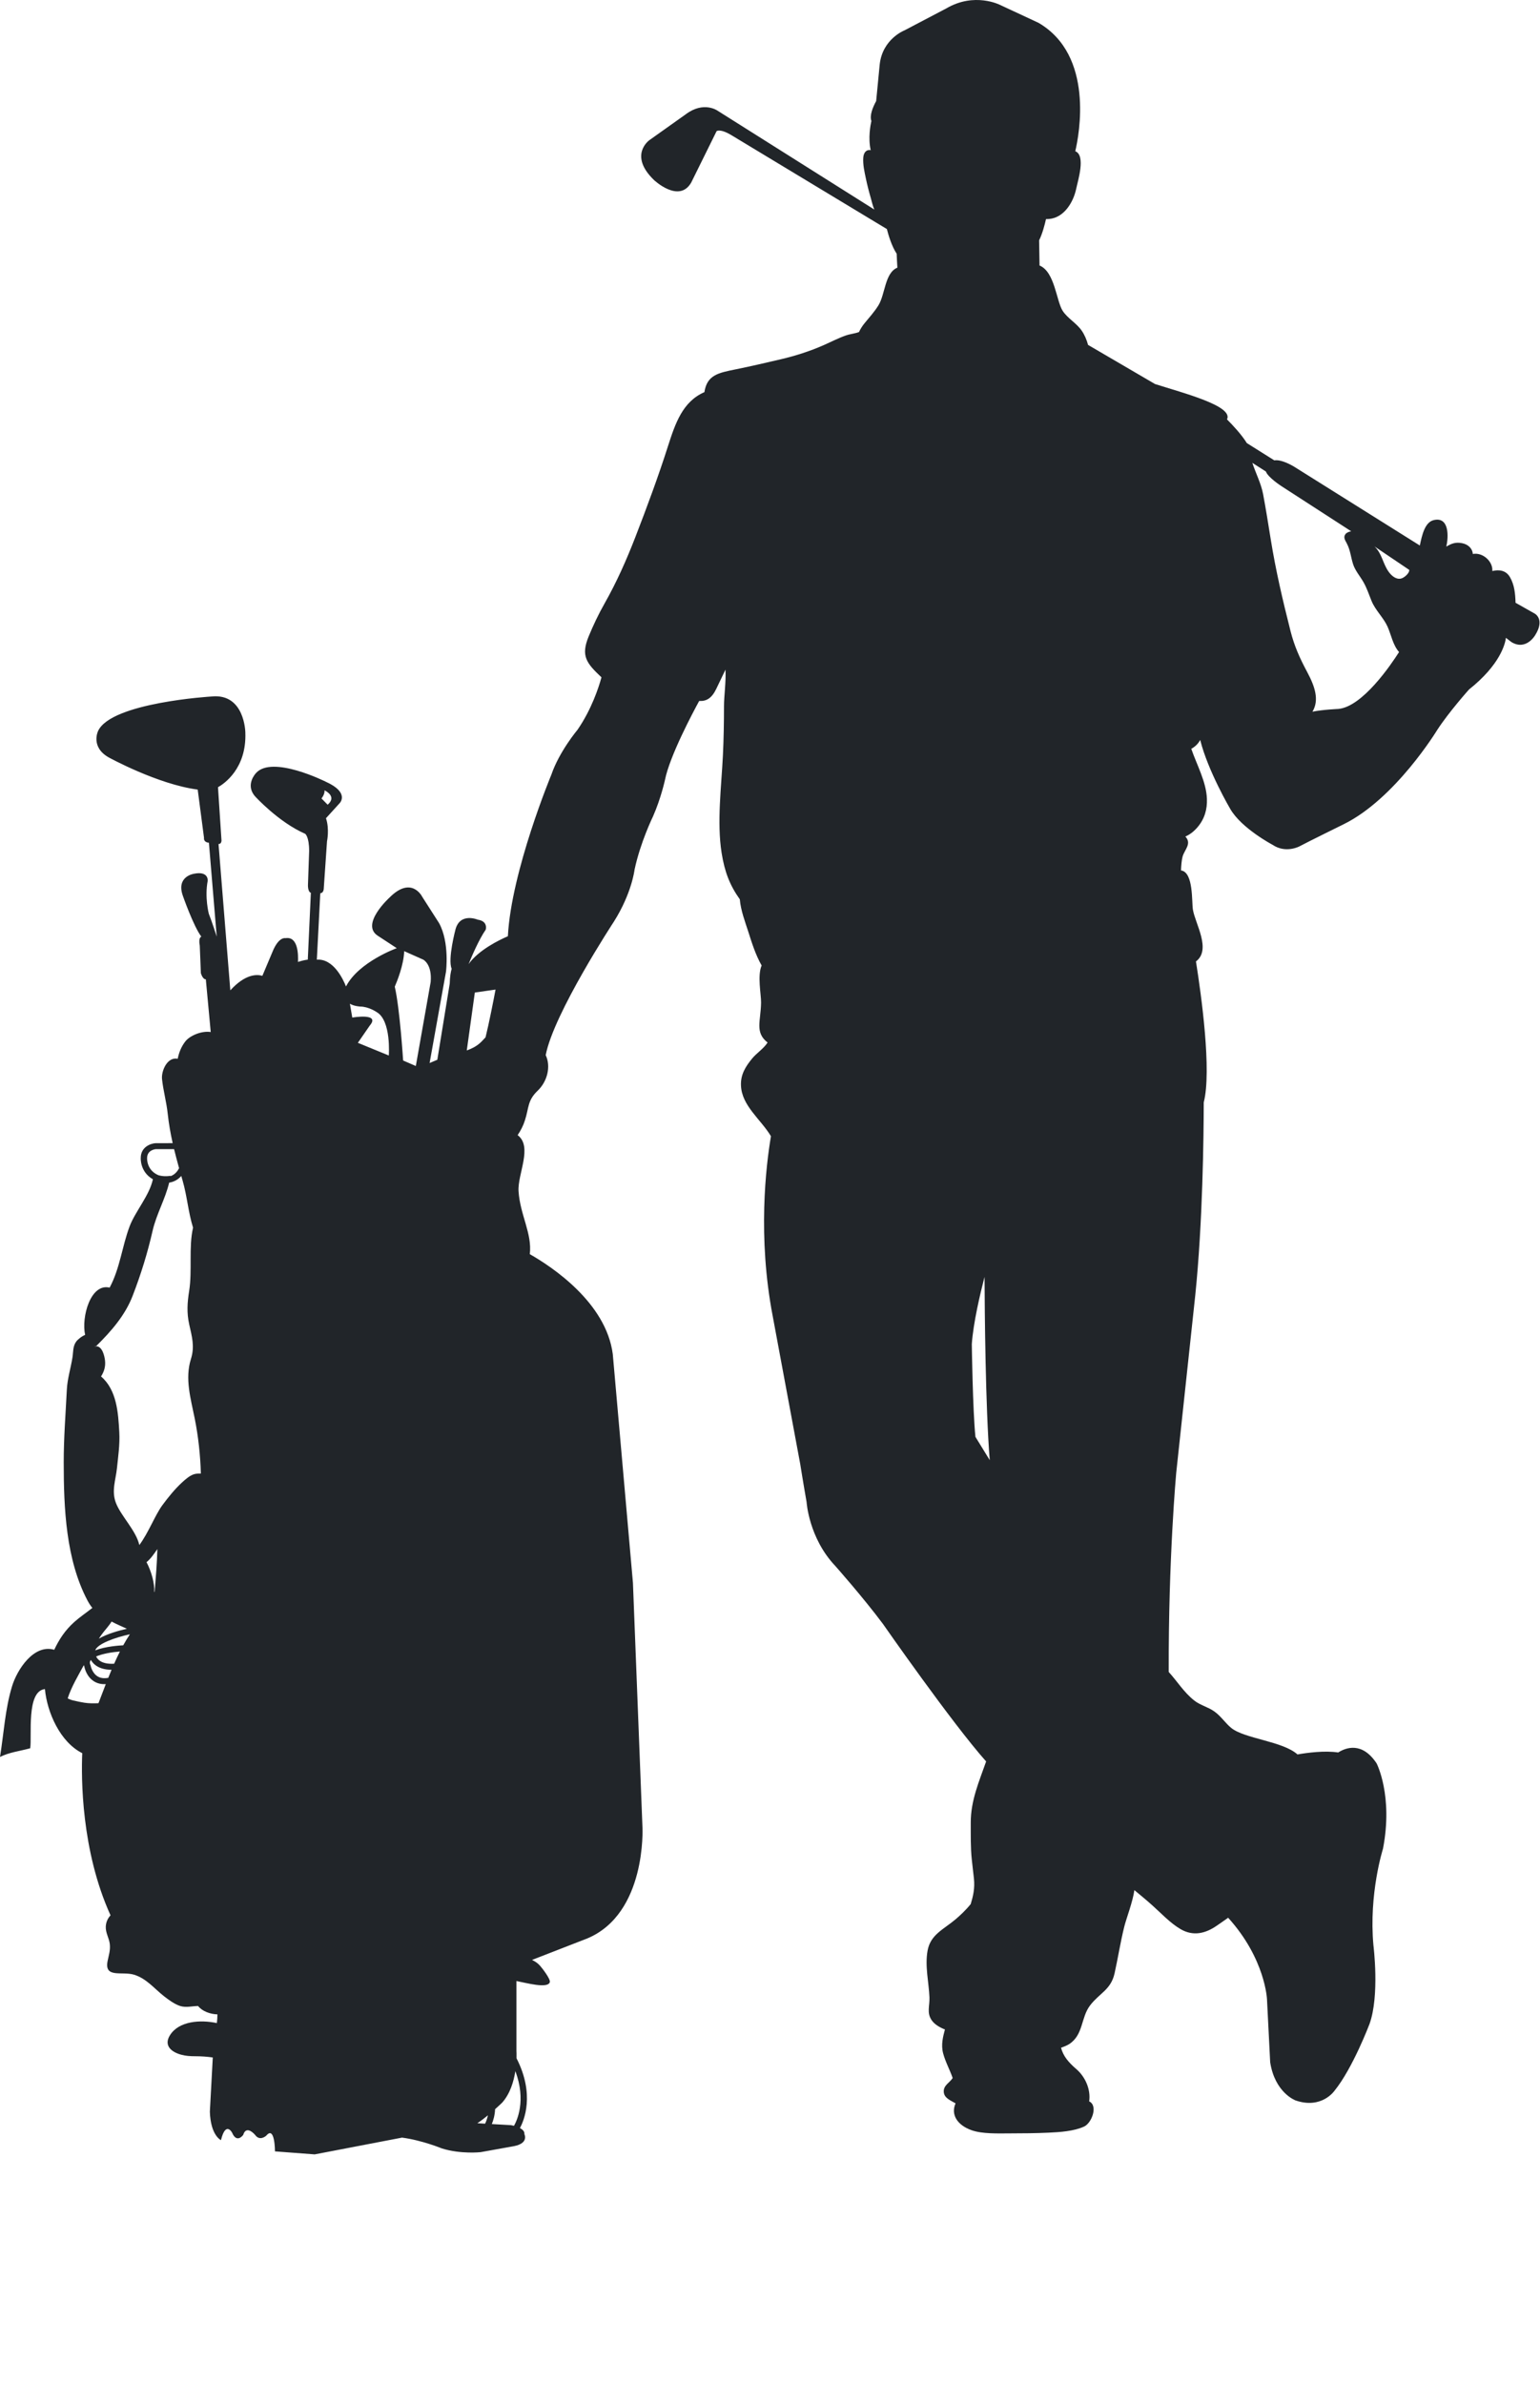 <svg width="148" height="229" viewBox="0 0 148 229" fill="none" xmlns="http://www.w3.org/2000/svg">
<g clip-path="url(#clip0_121_18594)">
<path d="M-0 168.757C0.91 168.3 1.907 168.2 2.903 167.923C3.086 166.758 2.505 162.423 4.318 162.238C4.521 164.462 5.775 167.33 7.904 168.393C7.806 170.741 7.79 177.736 10.623 183.97C10.344 184.269 10.185 184.635 10.165 185.058C10.142 185.657 10.481 186.15 10.55 186.714C10.624 187.337 10.446 187.815 10.339 188.367C10.005 190.043 11.735 189.317 12.896 189.676C14.081 190.046 14.816 190.995 15.753 191.732C16.191 192.075 16.795 192.524 17.342 192.687C17.899 192.85 18.467 192.687 19.037 192.679C19.438 193.191 20.215 193.464 20.895 193.483C20.895 193.752 20.875 194.04 20.841 194.319C19.29 193.988 17.204 194.097 16.332 195.489C15.713 196.477 16.471 197.105 17.422 197.359C17.87 197.479 18.282 197.504 18.793 197.504C19.376 197.504 19.916 197.547 20.449 197.623L20.168 202.829C20.242 205.133 21.236 205.563 21.236 205.563C21.693 203.693 22.303 204.843 22.303 204.843C22.762 205.922 23.373 205.06 23.373 205.06C23.679 204.052 24.516 205.06 24.516 205.06C24.975 205.707 25.588 205.133 25.588 205.133C26.426 204.123 26.426 206.642 26.426 206.642L30.242 206.931L38.639 205.32C40.558 205.573 42.455 206.355 42.455 206.355C44.287 206.931 46.196 206.716 46.196 206.716L49.402 206.139C50.854 205.851 50.396 204.987 50.396 204.987C50.426 204.726 50.22 204.538 49.966 204.402C50.362 203.677 51.421 201.18 49.641 197.702C49.652 197.273 49.632 197.002 49.632 197.002V190.281C50.551 190.451 52.659 191.047 52.84 190.382C52.919 190.091 52.102 189.037 51.904 188.816C51.692 188.575 51.42 188.381 51.123 188.255L56.45 186.185C62.149 183.786 61.744 175.539 61.744 175.539L60.828 152.034L58.891 130.068C58.246 125.105 53.021 121.661 50.916 120.464C51.151 118.472 49.988 116.715 49.835 114.427C49.726 112.766 51.225 110.144 49.747 109.031C50.039 108.596 50.282 108.133 50.444 107.62C50.844 106.395 50.676 105.715 51.671 104.765C52.597 103.882 52.966 102.443 52.444 101.348C53.211 97.331 58.996 88.527 58.996 88.527C60.723 85.794 60.981 83.542 60.981 83.542C61.538 80.903 62.76 78.409 62.76 78.409C63.524 76.681 63.907 74.907 63.907 74.907C64.367 72.605 66.596 68.421 67.194 67.329C67.897 67.37 68.407 67.063 68.842 66.155C68.999 65.832 69.413 64.959 69.72 64.32C69.784 65.462 69.578 66.872 69.578 67.807C69.578 69.378 69.55 70.994 69.477 72.51C69.329 75.576 68.881 78.956 69.351 81.931C69.642 83.748 70.135 85.028 71.099 86.381C71.188 87.454 71.613 88.554 71.915 89.495C72.254 90.559 72.603 91.69 73.196 92.736C72.772 93.717 73.15 95.49 73.142 96.299C73.12 98.069 72.514 99.157 73.767 100.135C73.419 100.698 72.689 101.177 72.303 101.648C71.646 102.443 71.166 103.215 71.21 104.262C71.284 106.213 73.11 107.499 74.091 109.136C73.609 111.989 72.796 118.792 74.262 126.422L76.904 140.618C76.904 140.618 77.209 142.537 77.515 144.265C77.515 144.265 77.724 147.718 80.265 150.401C80.265 150.401 82.911 153.379 84.846 155.968C84.846 155.968 91.517 165.544 94.771 169.189C94.093 171.114 93.289 172.953 93.293 175.058C93.297 176.251 93.27 177.46 93.392 178.606C93.451 179.207 93.535 179.818 93.598 180.43C93.699 181.389 93.521 182.122 93.29 182.887C92.819 183.473 92.257 183.992 91.849 184.34C90.682 185.329 89.427 185.808 89.145 187.357C88.871 188.841 89.265 190.398 89.324 191.844C89.356 192.673 89.049 193.317 89.528 194.031C89.798 194.434 90.277 194.722 90.811 194.934C90.63 195.612 90.42 196.398 90.637 197.218C90.855 198.044 91.276 198.789 91.555 199.595C91.277 200.045 90.685 200.281 90.698 200.888C90.71 201.522 91.345 201.74 91.834 202.029C91.356 203.104 91.99 204.12 93.374 204.611C94.401 204.974 95.898 204.918 97.033 204.914C98.303 204.911 99.536 204.904 100.773 204.845C101.875 204.798 103.232 204.702 104.194 204.255C104.917 203.914 105.551 202.259 104.674 201.839C104.839 200.693 104.299 199.479 103.443 198.743C102.663 198.069 102.181 197.487 101.969 196.686C102.266 196.585 102.56 196.463 102.762 196.332C104.134 195.433 103.864 193.787 104.769 192.61C105.679 191.43 106.763 191.122 107.115 189.54C107.452 188.027 107.669 186.568 108.053 185.035C108.242 184.272 108.866 182.666 109.018 181.548C109.592 182.027 110.174 182.502 110.724 182.995C111.592 183.768 112.458 184.714 113.466 185.3C114.674 186.002 115.855 185.714 116.932 184.967C117.182 184.79 117.603 184.515 118.03 184.201C121.612 188.154 121.763 192.037 121.763 192.037L122.069 198.082C122.528 201.032 124.512 201.75 124.512 201.75C127.032 202.614 128.253 200.815 128.253 200.815C130.007 198.655 131.613 194.411 131.613 194.411C132.604 191.676 131.993 186.857 131.993 186.857C131.534 181.891 132.909 177.578 132.909 177.578C133.901 172.468 132.298 169.375 132.298 169.375C130.904 167.267 129.342 167.859 128.606 168.327C127.311 168.128 125.628 168.352 124.693 168.515C123.267 167.235 119.608 167.012 118.324 165.969C117.762 165.51 117.332 164.83 116.704 164.389C116.094 163.955 115.335 163.785 114.768 163.333C113.759 162.532 113.149 161.504 112.319 160.596C112.282 149.69 113.038 141.482 113.038 141.482L114.87 124.408C115.588 117.426 115.679 109.155 115.685 105.886C116.461 102.87 115.453 95.594 114.936 92.347C116.436 91.218 114.87 88.733 114.644 87.378C114.517 86.629 114.714 83.771 113.499 83.605C113.516 83.113 113.563 82.618 113.647 82.293C113.818 81.628 114.57 81.043 113.917 80.35C114.334 80.169 114.719 79.887 115.098 79.441C115.766 78.652 116.027 77.738 115.989 76.729C115.929 75.091 115.016 73.466 114.487 71.925C114.892 71.7 115.166 71.409 115.344 71.073C116.083 74.05 118.228 77.691 118.228 77.691C119.298 79.561 122.298 81.144 122.298 81.144C123.571 82.008 124.895 81.288 124.895 81.288C125.606 80.904 129.118 79.176 129.118 79.176C134.105 76.73 138.125 70.11 138.125 70.11C139.246 68.384 141.178 66.226 141.178 66.226C144.167 63.854 144.65 61.852 144.726 61.266L145.251 61.67C146.673 62.532 147.542 61.001 147.542 61.001C148.504 59.462 147.489 58.935 147.489 58.935L145.651 57.897C145.622 57.035 145.552 56.187 145.11 55.43C144.73 54.78 144.075 54.69 143.418 54.848C143.492 53.937 142.508 53.03 141.542 53.209C141.506 52.674 141.088 52.288 140.518 52.174C139.865 52.043 139.481 52.221 138.993 52.5C139.217 51.588 139.297 49.579 137.767 49.962C136.921 50.174 136.649 51.446 136.451 52.397L124.385 44.835C124.385 44.835 123.21 44.094 122.466 44.218L119.824 42.558C119.323 41.743 118.481 40.846 117.92 40.284L117.924 40.278C118.543 38.986 113.72 37.755 110.998 36.885L104.567 33.129C104.431 32.626 104.229 32.157 103.959 31.763C103.457 31.03 102.589 30.578 102.121 29.847C101.519 28.904 101.37 26.106 99.904 25.502L99.864 23.084C100.188 22.422 100.408 21.569 100.524 21.045C100.623 21.045 100.727 21.042 100.825 21.033C102.303 20.899 103.161 19.369 103.42 18.163C103.587 17.351 104.368 14.94 103.339 14.525C103.708 12.957 105.18 5.326 99.805 2.193L96.094 0.465C96.094 0.465 93.652 -0.78 90.951 0.804L86.932 2.913C86.932 2.913 84.796 3.731 84.54 6.222L84.203 9.706C83.869 10.32 83.556 11.098 83.744 11.621C83.656 12.008 83.412 13.26 83.678 14.422C83.311 14.346 83.005 14.589 82.963 15.143C82.915 15.811 83.084 16.523 83.216 17.157C83.348 17.779 83.504 18.4 83.687 19.02C83.768 19.289 83.86 19.748 84.025 20.127L68.967 10.636C68.967 10.636 67.645 9.675 65.915 10.97L62.403 13.466C62.403 13.466 60.37 14.906 62.861 17.301C62.861 17.301 65.255 19.558 66.424 17.542L68.866 12.601C68.866 12.601 69.172 12.314 70.294 12.985L84.083 21.308L85.232 22.001C85.371 22.548 85.693 23.653 86.174 24.37C86.186 24.796 86.218 25.251 86.242 25.71C85.023 26.207 85.082 28.269 84.414 29.34C84.004 29.989 83.555 30.476 83.09 31.043C82.866 31.315 82.69 31.601 82.551 31.894C82.152 32.042 81.676 32.084 81.287 32.223C80.576 32.47 79.872 32.837 79.145 33.158C77.83 33.734 76.463 34.174 75.076 34.499C73.634 34.835 72.164 35.182 70.696 35.478C69.021 35.815 67.948 36.022 67.696 37.665C65.609 38.578 64.905 40.638 64.189 42.874C63.283 45.717 62.175 48.713 61.056 51.598C60.208 53.778 59.277 55.888 58.108 57.953C57.519 58.987 57.004 60.082 56.577 61.117C55.801 63.006 56.35 63.687 57.804 65.058C57.533 66.046 56.846 68.143 55.508 70.088C55.508 70.088 53.753 72.173 52.99 74.403C52.99 74.403 49.135 83.666 48.809 89.927C47.988 90.281 45.992 91.246 45.032 92.606C45.316 91.904 46.014 90.259 46.679 89.296C46.679 89.296 46.934 88.483 45.915 88.337C45.915 88.337 44.236 87.619 43.78 89.249C43.78 89.249 43.009 92.123 43.407 93.053C43.322 93.335 43.24 93.781 43.22 94.478L42.028 101.791L41.287 102.105L42.863 93.326C42.863 93.326 43.221 90.544 42.202 88.674L40.574 86.132C40.574 86.132 39.554 84.068 37.419 86.227C37.419 86.227 34.62 88.772 36.297 89.873L38.13 91.073C38.13 91.073 34.474 92.383 33.252 94.75C32.97 94.038 32.035 92.057 30.449 92.177L30.781 85.798C30.934 85.787 31.122 85.683 31.122 85.234L31.427 80.808C31.427 80.808 31.679 79.626 31.328 78.591L32.649 77.138C32.649 77.138 33.639 76.132 31.311 75.087C31.311 75.087 26.157 72.497 24.596 74.261C24.596 74.261 23.527 75.375 24.517 76.493C24.517 76.493 26.768 78.972 29.328 80.087C29.328 80.087 29.71 80.34 29.71 81.743L29.597 84.98C29.597 84.98 29.56 85.646 29.875 85.756L29.58 92.177C29.58 92.177 29.183 92.21 28.635 92.395C28.669 91.756 28.669 89.914 27.443 90.112C27.443 90.112 26.785 89.922 26.174 91.456L25.215 93.729C24.708 93.577 23.59 93.525 22.134 95.123L21.001 81.069C21.111 81.072 21.257 81.024 21.288 80.758L20.95 75.612C21.491 75.312 23.713 73.85 23.578 70.352C23.578 70.352 23.527 66.561 20.322 66.9C20.322 66.9 10.703 67.474 9.429 70.207C9.429 70.207 8.667 71.742 10.448 72.75C10.448 72.75 15.167 75.345 19 75.84L19.606 80.47C19.565 80.879 19.954 80.938 20.078 80.948L20.829 89.968C20.829 89.968 20.372 88.528 20.066 87.764C20.066 87.764 19.656 86.181 19.962 84.597C19.962 84.597 20.066 83.637 18.641 83.925C18.641 83.925 16.91 84.167 17.571 86.037C17.571 86.037 18.588 88.961 19.351 89.968C19.351 89.968 19.045 90.017 19.199 90.832L19.304 93.471C19.304 93.471 19.475 94.08 19.781 94.063L20.252 99.128C19.393 98.987 18.256 99.465 17.818 100.021C17.422 100.527 17.199 101.095 17.079 101.696C16.067 101.488 15.496 102.877 15.57 103.633C15.685 104.75 16.004 105.86 16.121 106.997C16.225 107.959 16.391 108.888 16.596 109.802C15.964 109.802 14.97 109.802 14.956 109.803C14.461 109.833 13.527 110.174 13.527 111.225C13.523 111.284 13.465 112.574 14.694 113.27C14.358 114.836 13.001 116.353 12.457 117.791C11.723 119.742 11.541 121.791 10.537 123.678C8.704 123.232 7.804 126.505 8.18 128.22C7.878 128.332 7.477 128.649 7.32 128.865C6.987 129.328 7.05 129.85 6.964 130.381C6.806 131.391 6.476 132.432 6.424 133.469C6.305 135.825 6.123 138.11 6.123 140.451C6.123 144.906 6.342 149.797 8.395 153.705C8.529 153.965 8.692 154.218 8.875 154.443C8.291 154.904 7.65 155.335 7.136 155.798C6.254 156.587 5.677 157.474 5.213 158.462C3.241 157.889 1.639 160.383 1.159 161.966C0.49 164.149 0.361 166.538 -0 168.757ZM30.897 76.693C31.141 76.368 31.202 76.108 31.19 75.912C31.448 76.041 32.336 76.561 31.488 77.295L30.897 76.693ZM134.617 55.578C134.122 55.671 133.692 55.254 133.445 54.906C132.879 54.106 132.818 53.159 132.092 52.486L135.443 54.746L135.43 54.762C135.468 55.024 134.963 55.512 134.617 55.578ZM120.356 44.459L121.656 45.288C121.856 45.863 123.165 46.704 123.165 46.704L129.858 51.032C129.656 51.058 129.424 51.154 129.31 51.296C129.063 51.61 129.277 51.893 129.439 52.206C129.784 52.874 129.813 53.49 130.036 54.186C130.235 54.812 130.712 55.347 131.039 55.925C131.377 56.52 131.569 57.135 131.816 57.732C132.187 58.63 132.948 59.309 133.346 60.183C133.698 60.969 133.858 61.956 134.455 62.629C133.688 63.835 130.945 67.891 128.613 68.095C128.613 68.095 127.105 68.158 126.13 68.361C126.806 67.241 126.371 65.946 125.635 64.566C124.917 63.23 124.39 62.056 124.024 60.613C123.259 57.597 122.605 54.793 122.12 51.788C121.881 50.309 121.66 48.902 121.39 47.467C121.198 46.441 120.681 45.458 120.356 44.459ZM93.394 129.106C93.536 127.045 94.215 124.2 94.619 122.648C94.632 125.858 94.707 135.193 95.118 140.249L93.743 138.012C93.483 135.5 93.394 129.106 93.394 129.106ZM49.096 204.123L47.265 204.019C47.4 203.69 47.553 203.199 47.582 202.588C47.983 202.232 48.258 201.964 48.258 201.964C49.026 201.103 49.374 199.926 49.526 198.935C50.597 201.768 49.672 203.705 49.394 204.189C49.222 204.142 49.096 204.123 49.096 204.123ZM45.876 203.937C46.212 203.718 46.563 203.446 46.893 203.177C46.814 203.535 46.702 203.813 46.62 203.981L45.876 203.937ZM44.859 100.898L45.633 95.334L47.624 95.049C47.435 96.062 46.978 98.369 46.664 99.635C46.466 99.844 46.286 100.048 46.135 100.179C45.754 100.518 45.319 100.733 44.859 100.898ZM37.938 94.771C38.145 94.299 38.802 92.692 38.844 91.359L40.677 92.175C40.677 92.175 41.542 92.606 41.388 94.332L39.962 102.391L38.742 101.863C38.742 101.863 38.422 96.831 37.938 94.771ZM33.628 96.41C34.021 96.652 34.62 96.682 34.62 96.682C35.432 96.682 36.196 97.211 36.196 97.211C37.621 98.026 37.365 101.382 37.365 101.382L34.392 100.164L35.537 98.506C36.601 97.26 33.855 97.738 33.855 97.738L33.628 96.41ZM8.739 159.446C8.826 159.598 8.943 159.753 9.113 159.892C9.501 160.217 10.04 160.379 10.721 160.386C10.614 160.64 10.508 160.898 10.405 161.158C10.023 161.228 9.697 161.193 9.436 161.05C8.853 160.74 8.714 160.005 8.712 159.998L8.708 159.963L8.693 159.933C8.587 159.701 8.649 159.566 8.703 159.484C8.714 159.471 8.728 159.459 8.739 159.446ZM12.482 156.974C12.256 157.316 12.043 157.669 11.843 158.033C11.475 158.051 10.137 158.136 9.15 158.518C9.365 157.886 11.049 157.285 12.482 156.974ZM9.5 157.395C9.587 157.262 9.674 157.129 9.77 156.999C10.016 156.645 10.459 156.188 10.723 155.753C11.19 156.004 11.705 156.218 12.193 156.446C11.438 156.615 10.308 156.925 9.5 157.395ZM11.524 158.629C11.332 159.012 11.146 159.405 10.971 159.802C10.327 159.838 9.84 159.728 9.521 159.465C9.385 159.354 9.297 159.228 9.239 159.106C9.841 158.842 10.78 158.686 11.524 158.629ZM17.171 112.063C17.185 112.111 17.199 112.158 17.212 112.202C17.099 112.427 16.844 112.823 16.371 112.977C16.372 112.963 16.376 112.949 16.377 112.933C16.048 113.006 15.597 112.99 15.206 112.875V112.873C14.092 112.39 14.135 111.3 14.136 111.24C14.136 110.461 14.91 110.382 14.977 110.376H16.73C16.869 110.941 17.017 111.503 17.171 112.063ZM14.081 150.048C14.477 149.732 14.811 149.243 15.123 148.792C15.093 150.091 14.972 151.531 14.863 152.901L14.825 152.898C14.869 152.075 14.536 150.904 14.081 150.048ZM13.391 148.403C13.072 147.002 11.628 145.625 11.138 144.353C10.697 143.201 11.124 142.138 11.239 141.03C11.354 139.894 11.528 138.77 11.465 137.573C11.362 135.717 11.233 133.515 9.711 132.21C9.996 131.757 10.161 131.27 10.092 130.666C10.041 130.248 9.835 129.298 9.228 129.308C9.215 129.323 9.199 129.336 9.185 129.351C9.162 129.348 9.142 129.336 9.123 129.318C9.158 129.311 9.193 129.308 9.228 129.308C10.694 127.865 12.024 126.338 12.743 124.475C13.55 122.391 14.182 120.339 14.666 118.215C15.03 116.623 15.888 115.163 16.256 113.594C16.795 113.513 17.171 113.237 17.421 112.952C17.466 113.107 17.508 113.263 17.554 113.414C17.987 114.918 18.086 116.411 18.553 117.918C18.12 119.776 18.486 122.06 18.181 123.975C18.003 125.102 17.931 126.078 18.185 127.216C18.435 128.34 18.734 129.323 18.351 130.526C17.748 132.435 18.337 134.356 18.719 136.276C19.062 137.99 19.251 139.767 19.305 141.536C19.073 141.532 18.839 141.54 18.64 141.602C18.233 141.728 17.801 142.108 17.495 142.391C16.807 143.02 16.154 143.832 15.607 144.572C14.904 145.524 14.271 147.222 13.391 148.403ZM6.506 163.128C6.862 162.025 7.5 160.965 8.058 159.937C8.072 159.99 8.091 160.045 8.112 160.1C8.129 160.199 8.322 161.114 9.127 161.549C9.43 161.714 9.781 161.783 10.166 161.763C9.931 162.373 9.699 162.988 9.464 163.595C9.009 163.617 8.559 163.617 8.108 163.548C7.762 163.494 7.371 163.408 7.038 163.331C6.811 163.275 6.652 163.209 6.506 163.128Z" fill="#212529"/>
</g>
<defs>
<clipPath id="clip0_121_18594">
<rect width="148" height="229" fill="white"/>
</clipPath>
</defs>
</svg>
